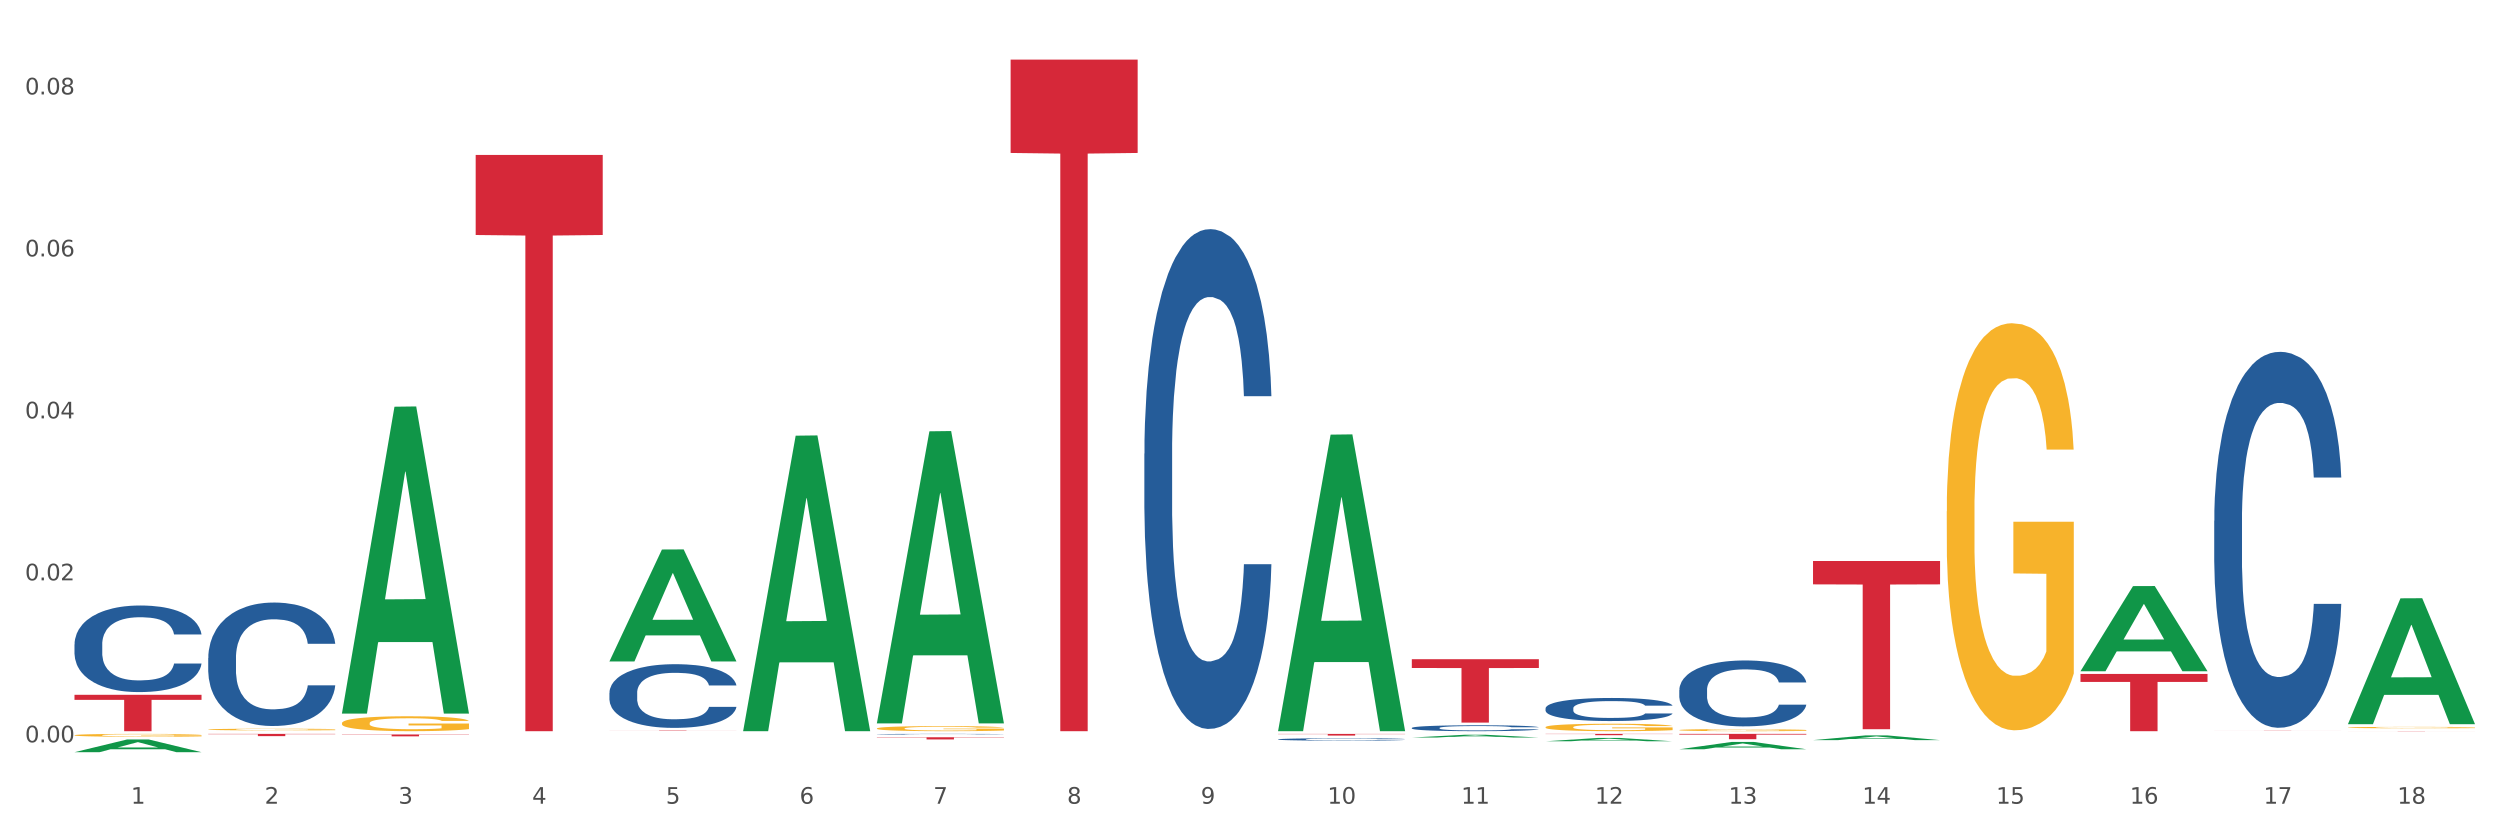 <?xml version="1.0" encoding="utf-8" standalone="no"?>
<!DOCTYPE svg PUBLIC "-//W3C//DTD SVG 1.1//EN"
  "http://www.w3.org/Graphics/SVG/1.1/DTD/svg11.dtd">
<svg xmlns:xlink="http://www.w3.org/1999/xlink" width="1080pt" height="360pt" viewBox="0 0 1080 360" xmlns="http://www.w3.org/2000/svg" version="1.1">
 <rect x="0" y="0" width="1080" height="360" fill="#333333" stroke="none"/>
 <defs>
  <style type="text/css">*{stroke-linejoin: round; stroke-linecap: butt}</style>
 </defs>
 <g id="figure_1">
  <g id="patch_1">
   <path d="M 0 360 
L 1080 360 
L 1080 0 
L 0 0 
z
" style="fill: #ffffff; stroke: #ffffff; stroke-linejoin: miter"/>
  </g>
  <g id="axes_1">
   <g id="matplotlib.axis_1">
    <g id="xtick_1">
     <g id="text_1">
      <!-- 1 -->
      <g style="fill: #4d4d4d" transform="translate(56.563 347.204) scale(0.096 -0.096)">
       <defs>
        <path id="DejaVuSans-31" d="M 794 531 
L 1825 531 
L 1825 4091 
L 703 3866 
L 703 4441 
L 1819 4666 
L 2450 4666 
L 2450 531 
L 3481 531 
L 3481 0 
L 794 0 
L 794 531 
z
" transform="scale(0.016)"/>
       </defs>
       <use xlink:href="#DejaVuSans-31"/>
      </g>
     </g>
    </g>
    <g id="xtick_2">
     <g id="text_2">
      <!-- 2 -->
      <g style="fill: #4d4d4d" transform="translate(114.336 347.204) scale(0.096 -0.096)">
       <defs>
        <path id="DejaVuSans-32" d="M 1228 531 
L 3431 531 
L 3431 0 
L 469 0 
L 469 531 
Q 828 903 1448 1529 
Q 2069 2156 2228 2338 
Q 2531 2678 2651 2914 
Q 2772 3150 2772 3378 
Q 2772 3750 2511 3984 
Q 2250 4219 1831 4219 
Q 1534 4219 1204 4116 
Q 875 4013 500 3803 
L 500 4441 
Q 881 4594 1212 4672 
Q 1544 4750 1819 4750 
Q 2544 4750 2975 4387 
Q 3406 4025 3406 3419 
Q 3406 3131 3298 2873 
Q 3191 2616 2906 2266 
Q 2828 2175 2409 1742 
Q 1991 1309 1228 531 
z
" transform="scale(0.016)"/>
       </defs>
       <use xlink:href="#DejaVuSans-32"/>
      </g>
     </g>
    </g>
    <g id="xtick_3">
     <g id="text_3">
      <!-- 3 -->
      <g style="fill: #4d4d4d" transform="translate(172.109 347.204) scale(0.096 -0.096)">
       <defs>
        <path id="DejaVuSans-33" d="M 2597 2516 
Q 3050 2419 3304 2112 
Q 3559 1806 3559 1356 
Q 3559 666 3084 287 
Q 2609 -91 1734 -91 
Q 1441 -91 1130 -33 
Q 819 25 488 141 
L 488 750 
Q 750 597 1062 519 
Q 1375 441 1716 441 
Q 2309 441 2620 675 
Q 2931 909 2931 1356 
Q 2931 1769 2642 2001 
Q 2353 2234 1838 2234 
L 1294 2234 
L 1294 2753 
L 1863 2753 
Q 2328 2753 2575 2939 
Q 2822 3125 2822 3475 
Q 2822 3834 2567 4026 
Q 2313 4219 1838 4219 
Q 1578 4219 1281 4162 
Q 984 4106 628 3988 
L 628 4550 
Q 988 4650 1302 4700 
Q 1616 4750 1894 4750 
Q 2613 4750 3031 4423 
Q 3450 4097 3450 3541 
Q 3450 3153 3228 2886 
Q 3006 2619 2597 2516 
z
" transform="scale(0.016)"/>
       </defs>
       <use xlink:href="#DejaVuSans-33"/>
      </g>
     </g>
    </g>
    <g id="xtick_4">
     <g id="text_4">
      <!-- 4 -->
      <g style="fill: #4d4d4d" transform="translate(229.882 347.204) scale(0.096 -0.096)">
       <defs>
        <path id="DejaVuSans-34" d="M 2419 4116 
L 825 1625 
L 2419 1625 
L 2419 4116 
z
M 2253 4666 
L 3047 4666 
L 3047 1625 
L 3713 1625 
L 3713 1100 
L 3047 1100 
L 3047 0 
L 2419 0 
L 2419 1100 
L 313 1100 
L 313 1709 
L 2253 4666 
z
" transform="scale(0.016)"/>
       </defs>
       <use xlink:href="#DejaVuSans-34"/>
      </g>
     </g>
    </g>
    <g id="xtick_5">
     <g id="text_5">
      <!-- 5 -->
      <g style="fill: #4d4d4d" transform="translate(287.655 347.204) scale(0.096 -0.096)">
       <defs>
        <path id="DejaVuSans-35" d="M 691 4666 
L 3169 4666 
L 3169 4134 
L 1269 4134 
L 1269 2991 
Q 1406 3038 1543 3061 
Q 1681 3084 1819 3084 
Q 2600 3084 3056 2656 
Q 3513 2228 3513 1497 
Q 3513 744 3044 326 
Q 2575 -91 1722 -91 
Q 1428 -91 1123 -41 
Q 819 9 494 109 
L 494 744 
Q 775 591 1075 516 
Q 1375 441 1709 441 
Q 2250 441 2565 725 
Q 2881 1009 2881 1497 
Q 2881 1984 2565 2268 
Q 2250 2553 1709 2553 
Q 1456 2553 1204 2497 
Q 953 2441 691 2322 
L 691 4666 
z
" transform="scale(0.016)"/>
       </defs>
       <use xlink:href="#DejaVuSans-35"/>
      </g>
     </g>
    </g>
    <g id="xtick_6">
     <g id="text_6">
      <!-- 6 -->
      <g style="fill: #4d4d4d" transform="translate(345.428 347.204) scale(0.096 -0.096)">
       <defs>
        <path id="DejaVuSans-36" d="M 2113 2584 
Q 1688 2584 1439 2293 
Q 1191 2003 1191 1497 
Q 1191 994 1439 701 
Q 1688 409 2113 409 
Q 2538 409 2786 701 
Q 3034 994 3034 1497 
Q 3034 2003 2786 2293 
Q 2538 2584 2113 2584 
z
M 3366 4563 
L 3366 3988 
Q 3128 4100 2886 4159 
Q 2644 4219 2406 4219 
Q 1781 4219 1451 3797 
Q 1122 3375 1075 2522 
Q 1259 2794 1537 2939 
Q 1816 3084 2150 3084 
Q 2853 3084 3261 2657 
Q 3669 2231 3669 1497 
Q 3669 778 3244 343 
Q 2819 -91 2113 -91 
Q 1303 -91 875 529 
Q 447 1150 447 2328 
Q 447 3434 972 4092 
Q 1497 4750 2381 4750 
Q 2619 4750 2861 4703 
Q 3103 4656 3366 4563 
z
" transform="scale(0.016)"/>
       </defs>
       <use xlink:href="#DejaVuSans-36"/>
      </g>
     </g>
    </g>
    <g id="xtick_7">
     <g id="text_7">
      <!-- 7 -->
      <g style="fill: #4d4d4d" transform="translate(403.201 347.204) scale(0.096 -0.096)">
       <defs>
        <path id="DejaVuSans-37" d="M 525 4666 
L 3525 4666 
L 3525 4397 
L 1831 0 
L 1172 0 
L 2766 4134 
L 525 4134 
L 525 4666 
z
" transform="scale(0.016)"/>
       </defs>
       <use xlink:href="#DejaVuSans-37"/>
      </g>
     </g>
    </g>
    <g id="xtick_8">
     <g id="text_8">
      <!-- 8 -->
      <g style="fill: #4d4d4d" transform="translate(460.974 347.204) scale(0.096 -0.096)">
       <defs>
        <path id="DejaVuSans-38" d="M 2034 2216 
Q 1584 2216 1326 1975 
Q 1069 1734 1069 1313 
Q 1069 891 1326 650 
Q 1584 409 2034 409 
Q 2484 409 2743 651 
Q 3003 894 3003 1313 
Q 3003 1734 2745 1975 
Q 2488 2216 2034 2216 
z
M 1403 2484 
Q 997 2584 770 2862 
Q 544 3141 544 3541 
Q 544 4100 942 4425 
Q 1341 4750 2034 4750 
Q 2731 4750 3128 4425 
Q 3525 4100 3525 3541 
Q 3525 3141 3298 2862 
Q 3072 2584 2669 2484 
Q 3125 2378 3379 2068 
Q 3634 1759 3634 1313 
Q 3634 634 3220 271 
Q 2806 -91 2034 -91 
Q 1263 -91 848 271 
Q 434 634 434 1313 
Q 434 1759 690 2068 
Q 947 2378 1403 2484 
z
M 1172 3481 
Q 1172 3119 1398 2916 
Q 1625 2713 2034 2713 
Q 2441 2713 2670 2916 
Q 2900 3119 2900 3481 
Q 2900 3844 2670 4047 
Q 2441 4250 2034 4250 
Q 1625 4250 1398 4047 
Q 1172 3844 1172 3481 
z
" transform="scale(0.016)"/>
       </defs>
       <use xlink:href="#DejaVuSans-38"/>
      </g>
     </g>
    </g>
    <g id="xtick_9">
     <g id="text_9">
      <!-- 9 -->
      <g style="fill: #4d4d4d" transform="translate(518.747 347.204) scale(0.096 -0.096)">
       <defs>
        <path id="DejaVuSans-39" d="M 703 97 
L 703 672 
Q 941 559 1184 500 
Q 1428 441 1663 441 
Q 2288 441 2617 861 
Q 2947 1281 2994 2138 
Q 2813 1869 2534 1725 
Q 2256 1581 1919 1581 
Q 1219 1581 811 2004 
Q 403 2428 403 3163 
Q 403 3881 828 4315 
Q 1253 4750 1959 4750 
Q 2769 4750 3195 4129 
Q 3622 3509 3622 2328 
Q 3622 1225 3098 567 
Q 2575 -91 1691 -91 
Q 1453 -91 1209 -44 
Q 966 3 703 97 
z
M 1959 2075 
Q 2384 2075 2632 2365 
Q 2881 2656 2881 3163 
Q 2881 3666 2632 3958 
Q 2384 4250 1959 4250 
Q 1534 4250 1286 3958 
Q 1038 3666 1038 3163 
Q 1038 2656 1286 2365 
Q 1534 2075 1959 2075 
z
" transform="scale(0.016)"/>
       </defs>
       <use xlink:href="#DejaVuSans-39"/>
      </g>
     </g>
    </g>
    <g id="xtick_10">
     <g id="text_10">
      <!-- 10 -->
      <g style="fill: #4d4d4d" transform="translate(573.466 347.204) scale(0.096 -0.096)">
       <defs>
        <path id="DejaVuSans-30" d="M 2034 4250 
Q 1547 4250 1301 3770 
Q 1056 3291 1056 2328 
Q 1056 1369 1301 889 
Q 1547 409 2034 409 
Q 2525 409 2770 889 
Q 3016 1369 3016 2328 
Q 3016 3291 2770 3770 
Q 2525 4250 2034 4250 
z
M 2034 4750 
Q 2819 4750 3233 4129 
Q 3647 3509 3647 2328 
Q 3647 1150 3233 529 
Q 2819 -91 2034 -91 
Q 1250 -91 836 529 
Q 422 1150 422 2328 
Q 422 3509 836 4129 
Q 1250 4750 2034 4750 
z
" transform="scale(0.016)"/>
       </defs>
       <use xlink:href="#DejaVuSans-31"/>
       <use xlink:href="#DejaVuSans-30" transform="translate(63.623 0)"/>
      </g>
     </g>
    </g>
    <g id="xtick_11">
     <g id="text_11">
      <!-- 11 -->
      <g style="fill: #4d4d4d" transform="translate(631.239 347.204) scale(0.096 -0.096)">
       <use xlink:href="#DejaVuSans-31"/>
       <use xlink:href="#DejaVuSans-31" transform="translate(63.623 0)"/>
      </g>
     </g>
    </g>
    <g id="xtick_12">
     <g id="text_12">
      <!-- 12 -->
      <g style="fill: #4d4d4d" transform="translate(689.012 347.204) scale(0.096 -0.096)">
       <use xlink:href="#DejaVuSans-31"/>
       <use xlink:href="#DejaVuSans-32" transform="translate(63.623 0)"/>
      </g>
     </g>
    </g>
    <g id="xtick_13">
     <g id="text_13">
      <!-- 13 -->
      <g style="fill: #4d4d4d" transform="translate(746.785 347.204) scale(0.096 -0.096)">
       <use xlink:href="#DejaVuSans-31"/>
       <use xlink:href="#DejaVuSans-33" transform="translate(63.623 0)"/>
      </g>
     </g>
    </g>
    <g id="xtick_14">
     <g id="text_14">
      <!-- 14 -->
      <g style="fill: #4d4d4d" transform="translate(804.558 347.204) scale(0.096 -0.096)">
       <use xlink:href="#DejaVuSans-31"/>
       <use xlink:href="#DejaVuSans-34" transform="translate(63.623 0)"/>
      </g>
     </g>
    </g>
    <g id="xtick_15">
     <g id="text_15">
      <!-- 15 -->
      <g style="fill: #4d4d4d" transform="translate(862.331 347.204) scale(0.096 -0.096)">
       <use xlink:href="#DejaVuSans-31"/>
       <use xlink:href="#DejaVuSans-35" transform="translate(63.623 0)"/>
      </g>
     </g>
    </g>
    <g id="xtick_16">
     <g id="text_16">
      <!-- 16 -->
      <g style="fill: #4d4d4d" transform="translate(920.104 347.204) scale(0.096 -0.096)">
       <use xlink:href="#DejaVuSans-31"/>
       <use xlink:href="#DejaVuSans-36" transform="translate(63.623 0)"/>
      </g>
     </g>
    </g>
    <g id="xtick_17">
     <g id="text_17">
      <!-- 17 -->
      <g style="fill: #4d4d4d" transform="translate(977.877 347.204) scale(0.096 -0.096)">
       <use xlink:href="#DejaVuSans-31"/>
       <use xlink:href="#DejaVuSans-37" transform="translate(63.623 0)"/>
      </g>
     </g>
    </g>
    <g id="xtick_18">
     <g id="text_18">
      <!-- 18 -->
      <g style="fill: #4d4d4d" transform="translate(1035.65 347.204) scale(0.096 -0.096)">
       <use xlink:href="#DejaVuSans-31"/>
       <use xlink:href="#DejaVuSans-38" transform="translate(63.623 0)"/>
      </g>
     </g>
    </g>
    <g id="xtick_19"/>
    <g id="xtick_20"/>
    <g id="xtick_21"/>
    <g id="xtick_22"/>
    <g id="xtick_23"/>
    <g id="xtick_24"/>
    <g id="xtick_25"/>
    <g id="xtick_26"/>
    <g id="xtick_27"/>
    <g id="xtick_28"/>
    <g id="xtick_29"/>
    <g id="xtick_30"/>
    <g id="xtick_31"/>
    <g id="xtick_32"/>
    <g id="xtick_33"/>
    <g id="xtick_34"/>
    <g id="xtick_35"/>
   </g>
   <g id="matplotlib.axis_2">
    <g id="ytick_1">
     <g id="text_19">
      <!-- 0.00 -->
      <g style="fill: #4d4d4d" transform="translate(10.8 320.686) scale(0.096 -0.096)">
       <defs>
        <path id="DejaVuSans-2e" d="M 684 794 
L 1344 794 
L 1344 0 
L 684 0 
L 684 794 
z
" transform="scale(0.016)"/>
       </defs>
       <use xlink:href="#DejaVuSans-30"/>
       <use xlink:href="#DejaVuSans-2e" transform="translate(63.623 0)"/>
       <use xlink:href="#DejaVuSans-30" transform="translate(95.41 0)"/>
       <use xlink:href="#DejaVuSans-30" transform="translate(159.033 0)"/>
      </g>
     </g>
    </g>
    <g id="ytick_2">
     <g id="text_20">
      <!-- 0.02 -->
      <g style="fill: #4d4d4d" transform="translate(10.8 250.715) scale(0.096 -0.096)">
       <use xlink:href="#DejaVuSans-30"/>
       <use xlink:href="#DejaVuSans-2e" transform="translate(63.623 0)"/>
       <use xlink:href="#DejaVuSans-30" transform="translate(95.41 0)"/>
       <use xlink:href="#DejaVuSans-32" transform="translate(159.033 0)"/>
      </g>
     </g>
    </g>
    <g id="ytick_3">
     <g id="text_21">
      <!-- 0.04 -->
      <g style="fill: #4d4d4d" transform="translate(10.8 180.744) scale(0.096 -0.096)">
       <use xlink:href="#DejaVuSans-30"/>
       <use xlink:href="#DejaVuSans-2e" transform="translate(63.623 0)"/>
       <use xlink:href="#DejaVuSans-30" transform="translate(95.41 0)"/>
       <use xlink:href="#DejaVuSans-34" transform="translate(159.033 0)"/>
      </g>
     </g>
    </g>
    <g id="ytick_4">
     <g id="text_22">
      <!-- 0.06 -->
      <g style="fill: #4d4d4d" transform="translate(10.8 110.772) scale(0.096 -0.096)">
       <use xlink:href="#DejaVuSans-30"/>
       <use xlink:href="#DejaVuSans-2e" transform="translate(63.623 0)"/>
       <use xlink:href="#DejaVuSans-30" transform="translate(95.41 0)"/>
       <use xlink:href="#DejaVuSans-36" transform="translate(159.033 0)"/>
      </g>
     </g>
    </g>
    <g id="ytick_5">
     <g id="text_23">
      <!-- 0.08 -->
      <g style="fill: #4d4d4d" transform="translate(10.8 40.801) scale(0.096 -0.096)">
       <use xlink:href="#DejaVuSans-30"/>
       <use xlink:href="#DejaVuSans-2e" transform="translate(63.623 0)"/>
       <use xlink:href="#DejaVuSans-30" transform="translate(95.41 0)"/>
       <use xlink:href="#DejaVuSans-38" transform="translate(159.033 0)"/>
      </g>
     </g>
    </g>
    <g id="ytick_6"/>
    <g id="ytick_7"/>
    <g id="ytick_8"/>
    <g id="ytick_9"/>
   </g>
   <g id="PolyCollection_1">
    <path d="M 32.175 324.939 
L 32.232 324.934 
L 54.864 319.455 
L 64.257 319.45 
L 87.059 324.95 
L 76.196 324.95 
L 71.273 323.669 
L 47.905 323.669 
L 47.735 323.69 
L 42.982 324.95 
L 32.175 324.95 
L 32.175 324.939 
L 50.847 322.905 
L 68.331 322.9 
L 59.674 320.622 
L 59.561 320.612 
L 59.447 320.628 
L 50.79 322.9 
L 50.847 322.905 
L 32.175 324.939 
z
" clip-path="url(#p49c4968f35)" style="fill: #109648"/>
    <path d="M 32.175 300.151 
L 87.059 300.151 
L 87.059 302.336 
L 65.47 302.35 
L 65.47 315.874 
L 53.635 315.874 
L 53.635 302.35 
L 32.175 302.336 
L 32.175 300.165 
L 32.175 300.151 
z
" clip-path="url(#p49c4968f35)" style="fill: #d62839"/>
    <path d="M 89.948 317.039 
L 144.832 317.039 
L 144.832 317.174 
L 123.243 317.174 
L 123.243 318.009 
L 111.407 318.009 
L 111.407 317.174 
L 89.948 317.174 
L 89.948 317.04 
L 89.948 317.039 
z
" clip-path="url(#p49c4968f35)" style="fill: #d62839"/>
    <path d="M 147.721 317.292 
L 202.605 317.292 
L 202.605 317.405 
L 181.016 317.406 
L 181.016 318.103 
L 169.18 318.103 
L 169.18 317.406 
L 147.721 317.405 
L 147.721 317.293 
L 147.721 317.292 
z
" clip-path="url(#p49c4968f35)" style="fill: #d62839"/>
    <path d="M 205.494 66.924 
L 260.378 66.924 
L 260.378 101.52 
L 238.789 101.754 
L 238.789 315.874 
L 226.953 315.874 
L 226.953 101.754 
L 205.494 101.52 
L 205.494 67.158 
L 205.494 66.924 
z
" clip-path="url(#p49c4968f35)" style="fill: #d62839"/>
    <path d="M 263.267 315.612 
L 318.151 315.612 
L 318.151 315.634 
L 296.562 315.634 
L 296.562 315.768 
L 284.726 315.768 
L 284.726 315.634 
L 263.267 315.634 
L 263.267 315.613 
L 263.267 315.612 
z
" clip-path="url(#p49c4968f35)" style="fill: #d62839"/>
    <path d="M 378.813 318.494 
L 433.697 318.494 
L 433.697 318.625 
L 412.108 318.626 
L 412.108 319.438 
L 400.272 319.438 
L 400.272 318.626 
L 378.813 318.625 
L 378.813 318.495 
L 378.813 318.494 
z
" clip-path="url(#p49c4968f35)" style="fill: #d62839"/>
    <path d="M 436.586 25.759 
L 491.47 25.759 
L 491.47 66.076 
L 469.881 66.348 
L 469.881 315.874 
L 458.045 315.874 
L 458.045 66.348 
L 436.586 66.076 
L 436.586 26.032 
L 436.586 25.759 
z
" clip-path="url(#p49c4968f35)" style="fill: #d62839"/>
    <path d="M 552.132 317.051 
L 607.016 317.051 
L 607.016 317.151 
L 585.427 317.151 
L 585.427 317.769 
L 573.591 317.769 
L 573.591 317.151 
L 552.132 317.151 
L 552.132 317.051 
L 552.132 317.051 
z
" clip-path="url(#p49c4968f35)" style="fill: #d62839"/>
    <path d="M 609.905 284.773 
L 664.789 284.773 
L 664.789 288.578 
L 643.2 288.603 
L 643.2 312.151 
L 631.364 312.151 
L 631.364 288.603 
L 609.905 288.578 
L 609.905 284.799 
L 609.905 284.773 
z
" clip-path="url(#p49c4968f35)" style="fill: #d62839"/>
    <path d="M 667.678 317.039 
L 722.562 317.039 
L 722.562 317.119 
L 700.973 317.12 
L 700.973 317.619 
L 689.137 317.619 
L 689.137 317.12 
L 667.678 317.119 
L 667.678 317.039 
L 667.678 317.039 
z
" clip-path="url(#p49c4968f35)" style="fill: #d62839"/>
    <path d="M 725.451 317.039 
L 780.335 317.039 
L 780.335 317.359 
L 758.746 317.361 
L 758.746 319.343 
L 746.91 319.343 
L 746.91 317.361 
L 725.451 317.359 
L 725.451 317.041 
L 725.451 317.039 
z
" clip-path="url(#p49c4968f35)" style="fill: #d62839"/>
    <path d="M 783.224 242.346 
L 838.108 242.346 
L 838.108 252.444 
L 816.519 252.513 
L 816.519 315.014 
L 804.683 315.014 
L 804.683 252.513 
L 783.224 252.444 
L 783.224 242.414 
L 783.224 242.346 
z
" clip-path="url(#p49c4968f35)" style="fill: #d62839"/>
    <path d="M 898.77 291.144 
L 953.654 291.144 
L 953.654 294.581 
L 932.064 294.604 
L 932.064 315.874 
L 920.229 315.874 
L 920.229 294.604 
L 898.77 294.581 
L 898.77 291.167 
L 898.77 291.144 
z
" clip-path="url(#p49c4968f35)" style="fill: #d62839"/>
    <path d="M 1014.316 315.797 
L 1069.2 315.797 
L 1069.2 315.807 
L 1047.61 315.807 
L 1047.61 315.874 
L 1035.775 315.874 
L 1035.775 315.807 
L 1014.316 315.807 
L 1014.316 315.797 
L 1014.316 315.797 
z
" clip-path="url(#p49c4968f35)" style="fill: #d62839"/>
    <path d="M 956.543 224.971 
L 956.608 224.823 
L 956.608 220.67 
L 956.802 215.033 
L 957.516 204.651 
L 958.424 196.789 
L 959.981 187.593 
L 960.824 183.737 
L 961.927 179.435 
L 964.198 172.464 
L 966.793 166.531 
L 968.609 163.268 
L 969.972 161.192 
L 973.021 157.483 
L 974.773 155.852 
L 976.589 154.517 
L 978.146 153.627 
L 980.741 152.589 
L 982.817 152.144 
L 985.217 151.995 
L 987.229 152.144 
L 989.888 152.737 
L 993.781 154.517 
L 995.273 155.555 
L 997.284 157.335 
L 999.36 159.708 
L 1001.047 162.081 
L 1002.993 165.493 
L 1005.004 169.943 
L 1006.951 175.579 
L 1008.313 180.77 
L 1009.416 186.258 
L 1010.389 192.933 
L 1011.103 200.201 
L 1011.427 206.282 
L 999.555 206.282 
L 999.231 200.794 
L 998.582 194.861 
L 997.933 190.856 
L 997.219 187.593 
L 996.116 183.885 
L 995.143 181.512 
L 993.521 178.694 
L 992.029 176.914 
L 990.797 175.876 
L 989.305 174.986 
L 986.126 174.096 
L 983.855 174.096 
L 982.428 174.392 
L 980.676 175.134 
L 979.184 176.172 
L 977.432 177.952 
L 976.07 179.88 
L 974.708 182.402 
L 973.929 184.182 
L 972.761 187.445 
L 971.983 190.115 
L 970.945 194.713 
L 970.361 197.976 
L 969.323 206.431 
L 968.869 212.66 
L 968.674 216.962 
L 968.545 221.708 
L 968.545 244.847 
L 968.934 255.229 
L 969.258 259.679 
L 969.777 264.722 
L 970.75 271.248 
L 972.178 277.626 
L 973.67 282.224 
L 974.902 285.043 
L 976.07 287.119 
L 977.238 288.751 
L 978.665 290.234 
L 979.833 291.124 
L 981.584 292.014 
L 983.66 292.459 
L 985.282 292.459 
L 988.591 291.717 
L 990.083 290.976 
L 991.51 289.937 
L 993.067 288.306 
L 994.3 286.526 
L 995.014 285.191 
L 996.181 282.373 
L 997.09 279.406 
L 997.868 275.995 
L 998.387 273.028 
L 998.971 268.579 
L 999.425 263.536 
L 999.555 260.866 
L 1011.427 260.866 
L 1011.168 266.205 
L 1010.713 271.397 
L 1009.805 278.368 
L 1009.092 282.373 
L 1007.989 287.267 
L 1006.821 291.421 
L 1005.199 296.019 
L 1003.707 299.43 
L 1002.15 302.397 
L 1000.463 305.066 
L 997.414 308.775 
L 996.311 309.813 
L 993.976 311.593 
L 992.159 312.631 
L 989.499 313.669 
L 986.774 314.263 
L 983.92 314.411 
L 981.39 314.114 
L 978.6 313.224 
L 976.849 312.334 
L 974.902 310.999 
L 972.632 308.923 
L 970.491 306.401 
L 968.48 303.435 
L 966.598 300.023 
L 964.847 296.167 
L 962.576 289.789 
L 960.889 283.559 
L 959.657 277.775 
L 958.813 272.88 
L 957.97 266.65 
L 957.516 262.349 
L 956.802 251.966 
L 956.543 242.325 
L 956.543 224.971 
z
" clip-path="url(#p49c4968f35)" style="fill: #255c99"/>
    <path d="M 725.451 298.113 
L 725.516 298.087 
L 725.516 297.358 
L 725.71 296.37 
L 726.424 294.549 
L 727.332 293.171 
L 728.889 291.558 
L 729.733 290.882 
L 730.835 290.127 
L 733.106 288.905 
L 735.701 287.865 
L 737.518 287.292 
L 738.88 286.928 
L 741.929 286.278 
L 743.681 285.992 
L 745.497 285.758 
L 747.054 285.602 
L 749.649 285.42 
L 751.725 285.342 
L 754.126 285.316 
L 756.137 285.342 
L 758.797 285.446 
L 762.689 285.758 
L 764.181 285.94 
L 766.192 286.252 
L 768.268 286.668 
L 769.955 287.084 
L 771.901 287.682 
L 773.912 288.463 
L 775.859 289.451 
L 777.221 290.362 
L 778.324 291.324 
L 779.297 292.494 
L 780.011 293.769 
L 780.335 294.835 
L 768.463 294.835 
L 768.139 293.873 
L 767.49 292.833 
L 766.841 292.13 
L 766.127 291.558 
L 765.025 290.908 
L 764.051 290.492 
L 762.43 289.997 
L 760.937 289.685 
L 759.705 289.503 
L 758.213 289.347 
L 755.034 289.191 
L 752.763 289.191 
L 751.336 289.243 
L 749.584 289.373 
L 748.092 289.555 
L 746.341 289.867 
L 744.978 290.206 
L 743.616 290.648 
L 742.837 290.96 
L 741.67 291.532 
L 740.891 292 
L 739.853 292.807 
L 739.269 293.379 
L 738.231 294.861 
L 737.777 295.954 
L 737.582 296.708 
L 737.453 297.541 
L 737.453 301.598 
L 737.842 303.419 
L 738.166 304.199 
L 738.685 305.084 
L 739.658 306.228 
L 741.086 307.347 
L 742.578 308.153 
L 743.81 308.647 
L 744.978 309.011 
L 746.146 309.297 
L 747.573 309.557 
L 748.741 309.713 
L 750.493 309.87 
L 752.569 309.948 
L 754.19 309.948 
L 757.499 309.818 
L 758.991 309.687 
L 760.418 309.505 
L 761.975 309.219 
L 763.208 308.907 
L 763.922 308.673 
L 765.089 308.179 
L 765.998 307.659 
L 766.776 307.06 
L 767.295 306.54 
L 767.879 305.76 
L 768.333 304.876 
L 768.463 304.407 
L 780.335 304.407 
L 780.076 305.344 
L 779.621 306.254 
L 778.713 307.477 
L 778 308.179 
L 776.897 309.037 
L 775.729 309.766 
L 774.107 310.572 
L 772.615 311.17 
L 771.058 311.69 
L 769.371 312.158 
L 766.322 312.809 
L 765.219 312.991 
L 762.884 313.303 
L 761.067 313.485 
L 758.407 313.667 
L 755.683 313.771 
L 752.828 313.797 
L 750.298 313.745 
L 747.508 313.589 
L 745.757 313.433 
L 743.81 313.199 
L 741.54 312.835 
L 739.399 312.393 
L 737.388 311.872 
L 735.506 311.274 
L 733.755 310.598 
L 731.484 309.479 
L 729.797 308.387 
L 728.565 307.373 
L 727.721 306.514 
L 726.878 305.422 
L 726.424 304.667 
L 725.71 302.847 
L 725.451 301.156 
L 725.451 298.113 
z
" clip-path="url(#p49c4968f35)" style="fill: #255c99"/>
    <path d="M 667.678 306 
L 667.743 305.991 
L 667.743 305.736 
L 667.937 305.39 
L 668.651 304.753 
L 669.559 304.27 
L 671.116 303.706 
L 671.96 303.469 
L 673.062 303.205 
L 675.333 302.777 
L 677.928 302.413 
L 679.745 302.213 
L 681.107 302.085 
L 684.156 301.858 
L 685.908 301.757 
L 687.724 301.676 
L 689.281 301.621 
L 691.876 301.557 
L 693.952 301.53 
L 696.353 301.521 
L 698.364 301.53 
L 701.024 301.566 
L 704.916 301.676 
L 706.408 301.739 
L 708.419 301.849 
L 710.495 301.994 
L 712.182 302.14 
L 714.128 302.349 
L 716.139 302.622 
L 718.086 302.968 
L 719.448 303.287 
L 720.551 303.624 
L 721.524 304.034 
L 722.238 304.48 
L 722.562 304.853 
L 710.69 304.853 
L 710.366 304.516 
L 709.717 304.152 
L 709.068 303.906 
L 708.354 303.706 
L 707.252 303.478 
L 706.278 303.333 
L 704.657 303.16 
L 703.164 303.05 
L 701.932 302.987 
L 700.44 302.932 
L 697.261 302.877 
L 694.99 302.877 
L 693.563 302.896 
L 691.811 302.941 
L 690.319 303.005 
L 688.568 303.114 
L 687.205 303.233 
L 685.843 303.387 
L 685.064 303.497 
L 683.897 303.697 
L 683.118 303.861 
L 682.08 304.143 
L 681.496 304.343 
L 680.458 304.862 
L 680.004 305.245 
L 679.809 305.509 
L 679.68 305.8 
L 679.68 307.221 
L 680.069 307.858 
L 680.393 308.131 
L 680.912 308.441 
L 681.885 308.841 
L 683.313 309.233 
L 684.805 309.515 
L 686.037 309.688 
L 687.205 309.816 
L 688.373 309.916 
L 689.8 310.007 
L 690.968 310.061 
L 692.72 310.116 
L 694.796 310.143 
L 696.417 310.143 
L 699.726 310.098 
L 701.218 310.052 
L 702.645 309.989 
L 704.202 309.888 
L 705.435 309.779 
L 706.149 309.697 
L 707.316 309.524 
L 708.225 309.342 
L 709.003 309.133 
L 709.522 308.951 
L 710.106 308.677 
L 710.56 308.368 
L 710.69 308.204 
L 722.562 308.204 
L 722.303 308.532 
L 721.848 308.85 
L 720.94 309.278 
L 720.227 309.524 
L 719.124 309.825 
L 717.956 310.08 
L 716.334 310.362 
L 714.842 310.571 
L 713.285 310.753 
L 711.598 310.917 
L 708.549 311.145 
L 707.446 311.209 
L 705.111 311.318 
L 703.294 311.382 
L 700.634 311.445 
L 697.91 311.482 
L 695.055 311.491 
L 692.525 311.473 
L 689.735 311.418 
L 687.984 311.363 
L 686.037 311.281 
L 683.767 311.154 
L 681.626 310.999 
L 679.615 310.817 
L 677.733 310.608 
L 675.982 310.371 
L 673.711 309.979 
L 672.024 309.597 
L 670.792 309.242 
L 669.948 308.941 
L 669.105 308.559 
L 668.651 308.295 
L 667.937 307.658 
L 667.678 307.066 
L 667.678 306 
z
" clip-path="url(#p49c4968f35)" style="fill: #255c99"/>
    <path d="M 609.905 314.465 
L 609.97 314.463 
L 609.97 314.398 
L 610.164 314.309 
L 610.878 314.145 
L 611.786 314.022 
L 613.343 313.877 
L 614.187 313.816 
L 615.289 313.748 
L 617.56 313.639 
L 620.155 313.545 
L 621.972 313.494 
L 623.334 313.461 
L 626.383 313.403 
L 628.135 313.377 
L 629.951 313.356 
L 631.508 313.342 
L 634.103 313.326 
L 636.179 313.319 
L 638.58 313.316 
L 640.591 313.319 
L 643.251 313.328 
L 647.143 313.356 
L 648.635 313.372 
L 650.646 313.4 
L 652.722 313.438 
L 654.409 313.475 
L 656.355 313.529 
L 658.367 313.599 
L 660.313 313.688 
L 661.675 313.769 
L 662.778 313.856 
L 663.751 313.961 
L 664.465 314.075 
L 664.789 314.171 
L 652.917 314.171 
L 652.593 314.085 
L 651.944 313.991 
L 651.295 313.928 
L 650.581 313.877 
L 649.479 313.818 
L 648.505 313.781 
L 646.884 313.737 
L 645.391 313.709 
L 644.159 313.692 
L 642.667 313.678 
L 639.488 313.664 
L 637.217 313.664 
L 635.79 313.669 
L 634.038 313.681 
L 632.546 313.697 
L 630.795 313.725 
L 629.432 313.755 
L 628.07 313.795 
L 627.291 313.823 
L 626.124 313.874 
L 625.345 313.917 
L 624.307 313.989 
L 623.723 314.04 
L 622.685 314.173 
L 622.231 314.272 
L 622.036 314.339 
L 621.907 314.414 
L 621.907 314.778 
L 622.296 314.942 
L 622.62 315.012 
L 623.139 315.091 
L 624.112 315.194 
L 625.54 315.294 
L 627.032 315.367 
L 628.264 315.411 
L 629.432 315.444 
L 630.6 315.47 
L 632.027 315.493 
L 633.195 315.507 
L 634.947 315.521 
L 637.023 315.528 
L 638.644 315.528 
L 641.953 315.516 
L 643.445 315.505 
L 644.872 315.488 
L 646.429 315.463 
L 647.662 315.435 
L 648.376 315.414 
L 649.543 315.369 
L 650.452 315.322 
L 651.23 315.269 
L 651.749 315.222 
L 652.333 315.152 
L 652.787 315.073 
L 652.917 315.031 
L 664.789 315.031 
L 664.53 315.115 
L 664.076 315.196 
L 663.167 315.306 
L 662.454 315.369 
L 661.351 315.446 
L 660.183 315.512 
L 658.561 315.584 
L 657.069 315.638 
L 655.512 315.684 
L 653.825 315.726 
L 650.776 315.785 
L 649.673 315.801 
L 647.338 315.829 
L 645.521 315.846 
L 642.861 315.862 
L 640.137 315.871 
L 637.282 315.874 
L 634.752 315.869 
L 631.962 315.855 
L 630.211 315.841 
L 628.264 315.82 
L 625.994 315.787 
L 623.853 315.747 
L 621.842 315.701 
L 619.96 315.647 
L 618.209 315.586 
L 615.938 315.486 
L 614.251 315.388 
L 613.019 315.297 
L 612.175 315.22 
L 611.332 315.122 
L 610.878 315.054 
L 610.164 314.89 
L 609.905 314.739 
L 609.905 314.465 
z
" clip-path="url(#p49c4968f35)" style="fill: #255c99"/>
    <path d="M 552.132 319.394 
L 552.197 319.393 
L 552.197 319.367 
L 552.391 319.331 
L 553.105 319.266 
L 554.013 319.216 
L 555.57 319.158 
L 556.414 319.134 
L 557.516 319.107 
L 559.787 319.063 
L 562.382 319.026 
L 564.199 319.005 
L 565.561 318.992 
L 568.61 318.969 
L 570.362 318.959 
L 572.178 318.95 
L 573.735 318.945 
L 576.33 318.938 
L 578.406 318.935 
L 580.807 318.935 
L 582.818 318.935 
L 585.478 318.939 
L 589.37 318.95 
L 590.862 318.957 
L 592.873 318.968 
L 594.949 318.983 
L 596.636 318.998 
L 598.582 319.019 
L 600.594 319.047 
L 602.54 319.083 
L 603.902 319.116 
L 605.005 319.15 
L 605.978 319.192 
L 606.692 319.238 
L 607.016 319.276 
L 595.144 319.276 
L 594.82 319.241 
L 594.171 319.204 
L 593.522 319.179 
L 592.809 319.158 
L 591.706 319.135 
L 590.733 319.12 
L 589.111 319.102 
L 587.619 319.091 
L 586.386 319.085 
L 584.894 319.079 
L 581.715 319.074 
L 579.444 319.074 
L 578.017 319.075 
L 576.265 319.08 
L 574.773 319.087 
L 573.022 319.098 
L 571.659 319.11 
L 570.297 319.126 
L 569.518 319.137 
L 568.351 319.158 
L 567.572 319.174 
L 566.534 319.203 
L 565.95 319.224 
L 564.912 319.277 
L 564.458 319.316 
L 564.263 319.343 
L 564.134 319.373 
L 564.134 319.519 
L 564.523 319.584 
L 564.847 319.612 
L 565.366 319.644 
L 566.339 319.685 
L 567.767 319.725 
L 569.259 319.754 
L 570.491 319.771 
L 571.659 319.785 
L 572.827 319.795 
L 574.254 319.804 
L 575.422 319.81 
L 577.174 319.815 
L 579.25 319.818 
L 580.871 319.818 
L 584.18 319.813 
L 585.672 319.809 
L 587.1 319.802 
L 588.657 319.792 
L 589.889 319.781 
L 590.603 319.772 
L 591.771 319.755 
L 592.679 319.736 
L 593.457 319.715 
L 593.976 319.696 
L 594.56 319.668 
L 595.014 319.636 
L 595.144 319.619 
L 607.016 319.619 
L 606.757 319.653 
L 606.303 319.686 
L 605.394 319.729 
L 604.681 319.755 
L 603.578 319.785 
L 602.41 319.812 
L 600.788 319.841 
L 599.296 319.862 
L 597.739 319.881 
L 596.052 319.897 
L 593.003 319.921 
L 591.9 319.927 
L 589.565 319.938 
L 587.748 319.945 
L 585.088 319.952 
L 582.364 319.955 
L 579.509 319.956 
L 576.979 319.954 
L 574.189 319.949 
L 572.438 319.943 
L 570.491 319.935 
L 568.221 319.922 
L 566.08 319.906 
L 564.069 319.887 
L 562.187 319.866 
L 560.436 319.841 
L 558.165 319.801 
L 556.478 319.762 
L 555.246 319.726 
L 554.402 319.695 
L 553.559 319.656 
L 553.105 319.629 
L 552.391 319.563 
L 552.132 319.503 
L 552.132 319.394 
z
" clip-path="url(#p49c4968f35)" style="fill: #255c99"/>
    <path d="M 494.359 196.003 
L 494.424 195.806 
L 494.424 190.285 
L 494.618 182.792 
L 495.332 168.988 
L 496.24 158.537 
L 497.797 146.311 
L 498.641 141.184 
L 499.743 135.466 
L 502.014 126.198 
L 504.609 118.31 
L 506.426 113.972 
L 507.788 111.211 
L 510.837 106.282 
L 512.589 104.113 
L 514.405 102.338 
L 515.962 101.155 
L 518.557 99.774 
L 520.633 99.183 
L 523.034 98.986 
L 525.045 99.183 
L 527.705 99.972 
L 531.597 102.338 
L 533.089 103.718 
L 535.1 106.084 
L 537.176 109.239 
L 538.863 112.395 
L 540.809 116.93 
L 542.821 122.846 
L 544.767 130.339 
L 546.129 137.241 
L 547.232 144.537 
L 548.205 153.41 
L 548.919 163.073 
L 549.243 171.157 
L 537.371 171.157 
L 537.047 163.861 
L 536.398 155.974 
L 535.749 150.65 
L 535.036 146.311 
L 533.933 141.382 
L 532.96 138.227 
L 531.338 134.48 
L 529.846 132.114 
L 528.613 130.733 
L 527.121 129.55 
L 523.942 128.367 
L 521.671 128.367 
L 520.244 128.761 
L 518.492 129.747 
L 517 131.128 
L 515.249 133.494 
L 513.886 136.057 
L 512.524 139.41 
L 511.745 141.776 
L 510.578 146.114 
L 509.799 149.664 
L 508.761 155.777 
L 508.177 160.115 
L 507.139 171.355 
L 506.685 179.637 
L 506.49 185.355 
L 506.361 191.665 
L 506.361 222.427 
L 506.75 236.23 
L 507.074 242.146 
L 507.593 248.851 
L 508.566 257.527 
L 509.994 266.006 
L 511.486 272.119 
L 512.718 275.866 
L 513.886 278.626 
L 515.054 280.796 
L 516.481 282.767 
L 517.649 283.951 
L 519.401 285.134 
L 521.477 285.725 
L 523.099 285.725 
L 526.407 284.739 
L 527.899 283.753 
L 529.327 282.373 
L 530.884 280.204 
L 532.116 277.838 
L 532.83 276.063 
L 533.998 272.316 
L 534.906 268.373 
L 535.684 263.837 
L 536.203 259.893 
L 536.787 253.978 
L 537.241 247.273 
L 537.371 243.724 
L 549.243 243.724 
L 548.984 250.823 
L 548.53 257.724 
L 547.621 266.992 
L 546.908 272.316 
L 545.805 278.824 
L 544.637 284.345 
L 543.015 290.458 
L 541.523 294.993 
L 539.966 298.937 
L 538.279 302.487 
L 535.23 307.416 
L 534.127 308.797 
L 531.792 311.163 
L 529.975 312.543 
L 527.315 313.924 
L 524.591 314.712 
L 521.736 314.91 
L 519.206 314.515 
L 516.416 313.332 
L 514.665 312.149 
L 512.718 310.374 
L 510.448 307.614 
L 508.307 304.261 
L 506.296 300.317 
L 504.414 295.782 
L 502.663 290.655 
L 500.392 282.176 
L 498.705 273.894 
L 497.473 266.203 
L 496.629 259.696 
L 495.786 251.414 
L 495.332 245.696 
L 494.618 231.892 
L 494.359 219.075 
L 494.359 196.003 
z
" clip-path="url(#p49c4968f35)" style="fill: #255c99"/>
    <path d="M 378.813 317.169 
L 378.878 317.169 
L 378.878 317.161 
L 379.072 317.151 
L 379.786 317.133 
L 380.694 317.119 
L 382.251 317.102 
L 383.095 317.095 
L 384.198 317.088 
L 386.468 317.075 
L 389.063 317.065 
L 390.88 317.059 
L 392.242 317.055 
L 395.291 317.049 
L 397.043 317.046 
L 398.859 317.043 
L 400.416 317.042 
L 403.011 317.04 
L 405.087 317.039 
L 407.488 317.039 
L 409.499 317.039 
L 412.159 317.04 
L 416.051 317.043 
L 417.543 317.045 
L 419.554 317.048 
L 421.63 317.053 
L 423.317 317.057 
L 425.263 317.063 
L 427.275 317.071 
L 429.221 317.081 
L 430.583 317.09 
L 431.686 317.1 
L 432.659 317.112 
L 433.373 317.125 
L 433.697 317.136 
L 421.825 317.136 
L 421.501 317.126 
L 420.852 317.115 
L 420.203 317.108 
L 419.49 317.102 
L 418.387 317.096 
L 417.414 317.091 
L 415.792 317.086 
L 414.3 317.083 
L 413.067 317.081 
L 411.575 317.08 
L 408.396 317.078 
L 406.125 317.078 
L 404.698 317.079 
L 402.946 317.08 
L 401.454 317.082 
L 399.703 317.085 
L 398.34 317.089 
L 396.978 317.093 
L 396.199 317.096 
L 395.032 317.102 
L 394.253 317.107 
L 393.215 317.115 
L 392.631 317.121 
L 391.593 317.136 
L 391.139 317.147 
L 390.945 317.155 
L 390.815 317.163 
L 390.815 317.205 
L 391.204 317.223 
L 391.528 317.231 
L 392.047 317.24 
L 393.021 317.252 
L 394.448 317.263 
L 395.94 317.271 
L 397.173 317.276 
L 398.34 317.28 
L 399.508 317.283 
L 400.935 317.286 
L 402.103 317.287 
L 403.855 317.289 
L 405.931 317.29 
L 407.553 317.29 
L 410.861 317.288 
L 412.353 317.287 
L 413.781 317.285 
L 415.338 317.282 
L 416.57 317.279 
L 417.284 317.277 
L 418.452 317.272 
L 419.36 317.266 
L 420.138 317.26 
L 420.657 317.255 
L 421.241 317.247 
L 421.695 317.238 
L 421.825 317.233 
L 433.697 317.233 
L 433.438 317.243 
L 432.984 317.252 
L 432.075 317.264 
L 431.362 317.272 
L 430.259 317.28 
L 429.091 317.288 
L 427.469 317.296 
L 425.977 317.302 
L 424.42 317.307 
L 422.733 317.312 
L 419.684 317.319 
L 418.581 317.321 
L 416.246 317.324 
L 414.429 317.326 
L 411.769 317.328 
L 409.045 317.329 
L 406.19 317.329 
L 403.66 317.328 
L 400.87 317.327 
L 399.119 317.325 
L 397.173 317.323 
L 394.902 317.319 
L 392.761 317.315 
L 390.75 317.309 
L 388.869 317.303 
L 387.117 317.296 
L 384.846 317.285 
L 383.16 317.274 
L 381.927 317.263 
L 381.084 317.255 
L 380.24 317.244 
L 379.786 317.236 
L 379.072 317.217 
L 378.813 317.2 
L 378.813 317.169 
z
" clip-path="url(#p49c4968f35)" style="fill: #255c99"/>
    <path d="M 263.267 299.294 
L 263.332 299.269 
L 263.332 298.565 
L 263.526 297.61 
L 264.24 295.851 
L 265.148 294.519 
L 266.705 292.961 
L 267.549 292.307 
L 268.652 291.579 
L 270.922 290.398 
L 273.517 289.392 
L 275.334 288.839 
L 276.696 288.488 
L 279.745 287.859 
L 281.497 287.583 
L 283.313 287.357 
L 284.87 287.206 
L 287.465 287.03 
L 289.541 286.955 
L 291.942 286.93 
L 293.953 286.955 
L 296.613 287.055 
L 300.505 287.357 
L 301.997 287.533 
L 304.008 287.834 
L 306.084 288.236 
L 307.771 288.638 
L 309.717 289.216 
L 311.729 289.97 
L 313.675 290.925 
L 315.037 291.805 
L 316.14 292.735 
L 317.113 293.866 
L 317.827 295.097 
L 318.151 296.127 
L 306.279 296.127 
L 305.955 295.197 
L 305.306 294.192 
L 304.657 293.514 
L 303.944 292.961 
L 302.841 292.333 
L 301.868 291.93 
L 300.246 291.453 
L 298.754 291.151 
L 297.521 290.976 
L 296.029 290.825 
L 292.85 290.674 
L 290.579 290.674 
L 289.152 290.724 
L 287.4 290.85 
L 285.908 291.026 
L 284.157 291.327 
L 282.794 291.654 
L 281.432 292.081 
L 280.653 292.383 
L 279.486 292.936 
L 278.707 293.388 
L 277.669 294.167 
L 277.085 294.72 
L 276.047 296.152 
L 275.593 297.208 
L 275.399 297.937 
L 275.269 298.741 
L 275.269 302.661 
L 275.658 304.42 
L 275.982 305.174 
L 276.501 306.029 
L 277.475 307.134 
L 278.902 308.215 
L 280.394 308.994 
L 281.627 309.472 
L 282.794 309.823 
L 283.962 310.1 
L 285.389 310.351 
L 286.557 310.502 
L 288.309 310.653 
L 290.385 310.728 
L 292.007 310.728 
L 295.315 310.602 
L 296.807 310.477 
L 298.235 310.301 
L 299.792 310.024 
L 301.024 309.723 
L 301.738 309.497 
L 302.906 309.019 
L 303.814 308.517 
L 304.592 307.939 
L 305.111 307.436 
L 305.695 306.682 
L 306.149 305.828 
L 306.279 305.375 
L 318.151 305.375 
L 317.892 306.28 
L 317.438 307.16 
L 316.529 308.341 
L 315.816 309.019 
L 314.713 309.848 
L 313.545 310.552 
L 311.923 311.331 
L 310.431 311.909 
L 308.874 312.412 
L 307.187 312.864 
L 304.138 313.492 
L 303.035 313.668 
L 300.7 313.97 
L 298.883 314.146 
L 296.223 314.322 
L 293.499 314.422 
L 290.644 314.447 
L 288.114 314.397 
L 285.324 314.246 
L 283.573 314.096 
L 281.627 313.869 
L 279.356 313.518 
L 277.215 313.09 
L 275.204 312.588 
L 273.323 312.01 
L 271.571 311.356 
L 269.3 310.276 
L 267.614 309.22 
L 266.381 308.24 
L 265.538 307.411 
L 264.694 306.355 
L 264.24 305.627 
L 263.526 303.867 
L 263.267 302.234 
L 263.267 299.294 
z
" clip-path="url(#p49c4968f35)" style="fill: #255c99"/>
    <path d="M 89.948 284.264 
L 90.013 284.215 
L 90.013 282.851 
L 90.207 281 
L 90.921 277.59 
L 91.829 275.008 
L 93.386 271.988 
L 94.23 270.721 
L 95.333 269.309 
L 97.603 267.019 
L 100.198 265.071 
L 102.015 263.999 
L 103.377 263.317 
L 106.426 262.099 
L 108.178 261.563 
L 109.994 261.125 
L 111.551 260.832 
L 114.146 260.491 
L 116.222 260.345 
L 118.623 260.297 
L 120.634 260.345 
L 123.294 260.54 
L 127.186 261.125 
L 128.678 261.466 
L 130.69 262.05 
L 132.766 262.83 
L 134.452 263.609 
L 136.399 264.73 
L 138.41 266.191 
L 140.356 268.042 
L 141.718 269.747 
L 142.821 271.55 
L 143.794 273.742 
L 144.508 276.129 
L 144.832 278.126 
L 132.96 278.126 
L 132.636 276.324 
L 131.987 274.375 
L 131.338 273.06 
L 130.625 271.988 
L 129.522 270.77 
L 128.549 269.991 
L 126.927 269.065 
L 125.435 268.481 
L 124.202 268.14 
L 122.71 267.847 
L 119.531 267.555 
L 117.26 267.555 
L 115.833 267.652 
L 114.082 267.896 
L 112.589 268.237 
L 110.838 268.822 
L 109.475 269.455 
L 108.113 270.283 
L 107.335 270.868 
L 106.167 271.939 
L 105.388 272.816 
L 104.35 274.326 
L 103.766 275.398 
L 102.728 278.175 
L 102.274 280.221 
L 102.08 281.634 
L 101.95 283.192 
L 101.95 290.792 
L 102.339 294.202 
L 102.663 295.663 
L 103.183 297.32 
L 104.156 299.463 
L 105.583 301.558 
L 107.075 303.068 
L 108.308 303.994 
L 109.475 304.676 
L 110.643 305.211 
L 112.07 305.699 
L 113.238 305.991 
L 114.99 306.283 
L 117.066 306.429 
L 118.688 306.429 
L 121.996 306.186 
L 123.488 305.942 
L 124.916 305.601 
L 126.473 305.065 
L 127.705 304.481 
L 128.419 304.042 
L 129.587 303.117 
L 130.495 302.142 
L 131.273 301.022 
L 131.792 300.048 
L 132.376 298.586 
L 132.83 296.93 
L 132.96 296.053 
L 144.832 296.053 
L 144.573 297.807 
L 144.119 299.512 
L 143.21 301.801 
L 142.497 303.117 
L 141.394 304.724 
L 140.226 306.088 
L 138.604 307.598 
L 137.112 308.719 
L 135.555 309.693 
L 133.868 310.57 
L 130.819 311.788 
L 129.716 312.129 
L 127.381 312.714 
L 125.564 313.055 
L 122.905 313.396 
L 120.18 313.59 
L 117.325 313.639 
L 114.795 313.542 
L 112.006 313.249 
L 110.254 312.957 
L 108.308 312.519 
L 106.037 311.837 
L 103.896 311.009 
L 101.885 310.034 
L 100.004 308.914 
L 98.252 307.647 
L 95.981 305.552 
L 94.295 303.506 
L 93.062 301.607 
L 92.219 299.999 
L 91.375 297.953 
L 90.921 296.54 
L 90.207 293.13 
L 89.948 289.964 
L 89.948 284.264 
z
" clip-path="url(#p49c4968f35)" style="fill: #255c99"/>
    <path d="M 32.175 278.384 
L 32.24 278.35 
L 32.24 277.393 
L 32.434 276.095 
L 33.148 273.703 
L 34.056 271.892 
L 35.613 269.774 
L 36.457 268.886 
L 37.56 267.895 
L 39.83 266.289 
L 42.425 264.923 
L 44.242 264.171 
L 45.604 263.693 
L 48.653 262.839 
L 50.405 262.463 
L 52.221 262.155 
L 53.778 261.95 
L 56.373 261.711 
L 58.449 261.609 
L 60.85 261.574 
L 62.861 261.609 
L 65.521 261.745 
L 69.413 262.155 
L 70.905 262.394 
L 72.917 262.804 
L 74.993 263.351 
L 76.679 263.898 
L 78.626 264.683 
L 80.637 265.708 
L 82.583 267.007 
L 83.945 268.203 
L 85.048 269.467 
L 86.021 271.004 
L 86.735 272.678 
L 87.059 274.079 
L 75.187 274.079 
L 74.863 272.815 
L 74.214 271.448 
L 73.565 270.526 
L 72.852 269.774 
L 71.749 268.92 
L 70.776 268.373 
L 69.154 267.724 
L 67.662 267.314 
L 66.429 267.075 
L 64.937 266.87 
L 61.758 266.665 
L 59.487 266.665 
L 58.06 266.733 
L 56.309 266.904 
L 54.816 267.143 
L 53.065 267.553 
L 51.702 267.998 
L 50.34 268.578 
L 49.562 268.988 
L 48.394 269.74 
L 47.615 270.355 
L 46.577 271.414 
L 45.993 272.166 
L 44.955 274.113 
L 44.501 275.548 
L 44.307 276.539 
L 44.177 277.632 
L 44.177 282.962 
L 44.566 285.354 
L 44.891 286.378 
L 45.41 287.54 
L 46.383 289.043 
L 47.81 290.512 
L 49.302 291.572 
L 50.535 292.221 
L 51.702 292.699 
L 52.87 293.075 
L 54.297 293.417 
L 55.465 293.622 
L 57.217 293.827 
L 59.293 293.929 
L 60.915 293.929 
L 64.223 293.758 
L 65.715 293.587 
L 67.143 293.348 
L 68.7 292.972 
L 69.932 292.562 
L 70.646 292.255 
L 71.814 291.606 
L 72.722 290.922 
L 73.5 290.137 
L 74.019 289.453 
L 74.603 288.428 
L 75.057 287.267 
L 75.187 286.652 
L 87.059 286.652 
L 86.8 287.882 
L 86.346 289.078 
L 85.437 290.683 
L 84.724 291.606 
L 83.621 292.733 
L 82.453 293.69 
L 80.831 294.749 
L 79.339 295.535 
L 77.782 296.218 
L 76.095 296.833 
L 73.046 297.687 
L 71.943 297.926 
L 69.608 298.336 
L 67.791 298.576 
L 65.132 298.815 
L 62.407 298.951 
L 59.552 298.985 
L 57.022 298.917 
L 54.233 298.712 
L 52.481 298.507 
L 50.535 298.2 
L 48.264 297.721 
L 46.123 297.141 
L 44.112 296.457 
L 42.231 295.671 
L 40.479 294.783 
L 38.208 293.314 
L 36.522 291.879 
L 35.289 290.547 
L 34.446 289.419 
L 33.602 287.984 
L 33.148 286.993 
L 32.434 284.602 
L 32.175 282.381 
L 32.175 278.384 
z
" clip-path="url(#p49c4968f35)" style="fill: #255c99"/>
    <path d="M 32.175 317.615 
L 32.24 317.614 
L 32.24 317.573 
L 32.369 317.537 
L 33.017 317.452 
L 33.989 317.381 
L 34.702 317.344 
L 35.415 317.313 
L 36.257 317.282 
L 37.294 317.25 
L 39.173 317.204 
L 40.34 317.18 
L 41.765 317.155 
L 44.357 317.118 
L 46.236 317.098 
L 48.18 317.081 
L 51.355 317.06 
L 53.429 317.051 
L 55.632 317.044 
L 58.289 317.04 
L 60.298 317.039 
L 64.704 317.042 
L 68.462 317.052 
L 70.277 317.06 
L 72.609 317.074 
L 73.84 317.083 
L 75.849 317.101 
L 77.923 317.125 
L 79.348 317.146 
L 81.487 317.184 
L 83.107 317.223 
L 84.597 317.271 
L 85.375 317.304 
L 85.958 317.335 
L 86.476 317.37 
L 86.995 317.426 
L 75.331 317.426 
L 74.877 317.386 
L 74.164 317.348 
L 73.128 317.312 
L 72.22 317.289 
L 70.665 317.261 
L 69.24 317.242 
L 67.749 317.229 
L 65.935 317.217 
L 64.509 317.212 
L 62.501 317.207 
L 58.548 317.208 
L 55.891 317.217 
L 54.077 317.229 
L 52.911 317.239 
L 51.874 317.25 
L 50.707 317.266 
L 49.347 317.29 
L 48.375 317.312 
L 47.403 317.339 
L 46.625 317.367 
L 45.912 317.398 
L 45.329 317.433 
L 44.876 317.468 
L 44.487 317.511 
L 44.163 317.583 
L 44.163 317.739 
L 44.292 317.774 
L 44.616 317.821 
L 45.005 317.856 
L 45.653 317.898 
L 46.236 317.927 
L 47.338 317.968 
L 48.569 318.002 
L 49.541 318.023 
L 50.513 318.042 
L 52.198 318.067 
L 54.077 318.087 
L 55.697 318.1 
L 57.9 318.111 
L 59.39 318.116 
L 60.686 318.118 
L 63.861 318.118 
L 66.129 318.114 
L 68.657 318.106 
L 70.601 318.096 
L 72.22 318.084 
L 74.035 318.063 
L 75.201 318.044 
L 75.201 317.806 
L 60.946 317.805 
L 60.946 317.647 
L 87.059 317.647 
L 87.059 318.111 
L 85.958 318.135 
L 84.727 318.157 
L 83.431 318.176 
L 81.487 318.2 
L 79.154 318.223 
L 77.08 318.238 
L 74.877 318.252 
L 72.285 318.265 
L 68.916 318.276 
L 66.842 318.281 
L 64.25 318.284 
L 61.205 318.285 
L 58.548 318.283 
L 55.956 318.277 
L 53.235 318.267 
L 50.578 318.252 
L 48.569 318.237 
L 46.56 318.219 
L 44.422 318.195 
L 42.737 318.172 
L 41.441 318.152 
L 40.016 318.126 
L 38.46 318.092 
L 37.294 318.061 
L 36.257 318.029 
L 35.156 317.988 
L 34.378 317.953 
L 33.601 317.908 
L 33.147 317.875 
L 32.629 317.824 
L 32.24 317.752 
L 32.175 317.615 
z
" clip-path="url(#p49c4968f35)" style="fill: #f7b32b"/>
    <path d="M 1014.316 314.297 
L 1014.38 314.297 
L 1014.38 314.276 
L 1014.51 314.259 
L 1015.158 314.216 
L 1016.13 314.181 
L 1016.843 314.162 
L 1017.556 314.147 
L 1018.398 314.132 
L 1019.435 314.116 
L 1021.314 314.092 
L 1022.48 314.08 
L 1023.906 314.068 
L 1026.498 314.05 
L 1028.377 314.04 
L 1030.321 314.031 
L 1033.496 314.021 
L 1035.57 314.016 
L 1037.773 314.013 
L 1040.429 314.011 
L 1042.438 314.01 
L 1046.845 314.012 
L 1050.603 314.017 
L 1052.417 314.021 
L 1054.75 314.028 
L 1055.981 314.032 
L 1057.99 314.041 
L 1060.063 314.053 
L 1061.489 314.063 
L 1063.627 314.083 
L 1065.247 314.102 
L 1066.738 314.126 
L 1067.515 314.142 
L 1068.098 314.158 
L 1068.617 314.175 
L 1069.135 314.203 
L 1057.471 314.203 
L 1057.018 314.183 
L 1056.305 314.164 
L 1055.268 314.146 
L 1054.361 314.135 
L 1052.806 314.121 
L 1051.38 314.112 
L 1049.89 314.105 
L 1048.076 314.099 
L 1046.65 314.096 
L 1044.641 314.094 
L 1040.689 314.095 
L 1038.032 314.099 
L 1036.218 314.105 
L 1035.051 314.11 
L 1034.014 314.116 
L 1032.848 314.124 
L 1031.487 314.136 
L 1030.515 314.146 
L 1029.543 314.16 
L 1028.766 314.174 
L 1028.053 314.189 
L 1027.47 314.206 
L 1027.016 314.224 
L 1026.627 314.246 
L 1026.303 314.281 
L 1026.303 314.359 
L 1026.433 314.377 
L 1026.757 314.4 
L 1027.146 314.418 
L 1027.794 314.439 
L 1028.377 314.453 
L 1029.479 314.473 
L 1030.71 314.49 
L 1031.682 314.501 
L 1032.654 314.51 
L 1034.338 314.523 
L 1036.218 314.533 
L 1037.838 314.539 
L 1040.041 314.545 
L 1041.531 314.547 
L 1042.827 314.548 
L 1046.002 314.548 
L 1048.27 314.546 
L 1050.797 314.542 
L 1052.741 314.537 
L 1054.361 314.531 
L 1056.176 314.521 
L 1057.342 314.511 
L 1057.342 314.393 
L 1043.086 314.392 
L 1043.086 314.313 
L 1069.2 314.313 
L 1069.2 314.545 
L 1068.098 314.557 
L 1066.867 314.567 
L 1065.571 314.577 
L 1063.627 314.589 
L 1061.295 314.6 
L 1059.221 314.608 
L 1057.018 314.615 
L 1054.426 314.621 
L 1051.056 314.627 
L 1048.983 314.629 
L 1046.391 314.631 
L 1043.345 314.632 
L 1040.689 314.63 
L 1038.097 314.628 
L 1035.375 314.623 
L 1032.718 314.615 
L 1030.71 314.608 
L 1028.701 314.599 
L 1026.563 314.587 
L 1024.878 314.575 
L 1023.582 314.565 
L 1022.156 314.552 
L 1020.601 314.535 
L 1019.435 314.52 
L 1018.398 314.504 
L 1017.296 314.483 
L 1016.519 314.466 
L 1015.741 314.444 
L 1015.288 314.427 
L 1014.769 314.402 
L 1014.38 314.366 
L 1014.316 314.297 
z
" clip-path="url(#p49c4968f35)" style="fill: #f7b32b"/>
    <path d="M 840.997 220.898 
L 841.062 220.737 
L 841.062 214.955 
L 841.191 209.976 
L 841.839 197.93 
L 842.811 187.972 
L 843.524 182.672 
L 844.237 178.336 
L 845.079 173.999 
L 846.116 169.502 
L 847.995 162.917 
L 849.161 159.544 
L 850.587 156.011 
L 853.179 150.871 
L 855.058 147.98 
L 857.002 145.571 
L 860.177 142.68 
L 862.251 141.395 
L 864.454 140.431 
L 867.111 139.789 
L 869.119 139.628 
L 873.526 140.11 
L 877.284 141.555 
L 879.098 142.68 
L 881.431 144.607 
L 882.662 145.892 
L 884.671 148.462 
L 886.744 151.835 
L 888.17 154.726 
L 890.308 160.186 
L 891.928 165.647 
L 893.419 172.393 
L 894.196 177.051 
L 894.779 181.387 
L 895.298 186.366 
L 895.816 194.236 
L 884.153 194.236 
L 883.699 188.615 
L 882.986 183.315 
L 881.949 178.175 
L 881.042 174.963 
L 879.487 170.947 
L 878.061 168.378 
L 876.571 166.45 
L 874.757 164.844 
L 873.331 164.041 
L 871.322 163.399 
L 867.37 163.559 
L 864.713 164.844 
L 862.899 166.45 
L 861.732 167.896 
L 860.695 169.502 
L 859.529 171.751 
L 858.168 175.123 
L 857.196 178.175 
L 856.224 182.03 
L 855.447 185.884 
L 854.734 190.382 
L 854.151 195.2 
L 853.697 200.179 
L 853.308 206.282 
L 852.984 216.401 
L 852.984 238.405 
L 853.114 243.384 
L 853.438 249.969 
L 853.827 254.948 
L 854.475 260.891 
L 855.058 264.906 
L 856.16 270.688 
L 857.391 275.506 
L 858.363 278.558 
L 859.335 281.128 
L 861.019 284.661 
L 862.899 287.552 
L 864.519 289.319 
L 866.722 290.925 
L 868.212 291.567 
L 869.508 291.889 
L 872.683 291.889 
L 874.951 291.407 
L 877.478 290.283 
L 879.422 288.837 
L 881.042 287.07 
L 882.857 284.179 
L 884.023 281.449 
L 884.023 247.881 
L 869.767 247.72 
L 869.767 225.395 
L 895.881 225.395 
L 895.881 290.925 
L 894.779 294.298 
L 893.548 297.35 
L 892.252 300.08 
L 890.308 303.453 
L 887.976 306.665 
L 885.902 308.914 
L 883.699 310.841 
L 881.107 312.608 
L 877.737 314.214 
L 875.664 314.856 
L 873.072 315.338 
L 870.026 315.499 
L 867.37 315.178 
L 864.778 314.374 
L 862.056 312.929 
L 859.4 310.841 
L 857.391 308.753 
L 855.382 306.183 
L 853.244 302.81 
L 851.559 299.598 
L 850.263 296.707 
L 848.837 293.013 
L 847.282 288.195 
L 846.116 283.858 
L 845.079 279.361 
L 843.977 273.579 
L 843.2 268.6 
L 842.422 262.336 
L 841.969 257.678 
L 841.45 250.451 
L 841.062 240.332 
L 840.997 220.898 
z
" clip-path="url(#p49c4968f35)" style="fill: #f7b32b"/>
    <path d="M 956.543 315.576 
L 1011.427 315.576 
L 1011.427 315.587 
L 989.837 315.587 
L 989.837 315.654 
L 978.002 315.654 
L 978.002 315.587 
L 956.543 315.587 
L 956.543 315.576 
L 956.543 315.576 
z
" clip-path="url(#p49c4968f35)" style="fill: #d62839"/>
    <path d="M 667.678 314.143 
L 667.743 314.14 
L 667.743 314.034 
L 667.872 313.943 
L 668.52 313.723 
L 669.492 313.54 
L 670.205 313.443 
L 670.918 313.364 
L 671.76 313.285 
L 672.797 313.203 
L 674.676 313.082 
L 675.842 313.02 
L 677.268 312.956 
L 679.86 312.862 
L 681.739 312.809 
L 683.683 312.765 
L 686.858 312.712 
L 688.932 312.688 
L 691.135 312.671 
L 693.792 312.659 
L 695.8 312.656 
L 700.207 312.665 
L 703.965 312.691 
L 705.779 312.712 
L 708.112 312.747 
L 709.343 312.771 
L 711.352 312.818 
L 713.426 312.879 
L 714.851 312.932 
L 716.989 313.032 
L 718.609 313.132 
L 720.1 313.255 
L 720.877 313.341 
L 721.461 313.42 
L 721.979 313.511 
L 722.497 313.655 
L 710.834 313.655 
L 710.38 313.552 
L 709.667 313.455 
L 708.63 313.361 
L 707.723 313.302 
L 706.168 313.229 
L 704.743 313.182 
L 703.252 313.147 
L 701.438 313.117 
L 700.012 313.103 
L 698.003 313.091 
L 694.051 313.094 
L 691.394 313.117 
L 689.58 313.147 
L 688.413 313.173 
L 687.377 313.203 
L 686.21 313.244 
L 684.849 313.305 
L 683.877 313.361 
L 682.905 313.432 
L 682.128 313.502 
L 681.415 313.585 
L 680.832 313.673 
L 680.378 313.764 
L 679.99 313.875 
L 679.666 314.061 
L 679.666 314.463 
L 679.795 314.554 
L 680.119 314.675 
L 680.508 314.766 
L 681.156 314.875 
L 681.739 314.948 
L 682.841 315.054 
L 684.072 315.142 
L 685.044 315.198 
L 686.016 315.245 
L 687.701 315.309 
L 689.58 315.362 
L 691.2 315.395 
L 693.403 315.424 
L 694.893 315.436 
L 696.189 315.442 
L 699.364 315.442 
L 701.632 315.433 
L 704.159 315.412 
L 706.103 315.386 
L 707.723 315.353 
L 709.538 315.301 
L 710.704 315.251 
L 710.704 314.637 
L 696.448 314.634 
L 696.448 314.225 
L 722.562 314.225 
L 722.562 315.424 
L 721.461 315.486 
L 720.229 315.542 
L 718.933 315.592 
L 716.989 315.653 
L 714.657 315.712 
L 712.583 315.753 
L 710.38 315.788 
L 707.788 315.821 
L 704.419 315.85 
L 702.345 315.862 
L 699.753 315.871 
L 696.708 315.874 
L 694.051 315.868 
L 691.459 315.853 
L 688.737 315.827 
L 686.081 315.788 
L 684.072 315.75 
L 682.063 315.703 
L 679.925 315.641 
L 678.24 315.583 
L 676.944 315.53 
L 675.518 315.462 
L 673.963 315.374 
L 672.797 315.295 
L 671.76 315.212 
L 670.659 315.107 
L 669.881 315.016 
L 669.103 314.901 
L 668.65 314.816 
L 668.131 314.684 
L 667.743 314.498 
L 667.678 314.143 
z
" clip-path="url(#p49c4968f35)" style="fill: #f7b32b"/>
    <path d="M 725.451 315.383 
L 725.516 315.383 
L 725.516 315.353 
L 725.645 315.327 
L 726.293 315.264 
L 727.265 315.213 
L 727.978 315.185 
L 728.691 315.163 
L 729.533 315.14 
L 730.57 315.117 
L 732.449 315.083 
L 733.615 315.065 
L 735.041 315.047 
L 737.633 315.021 
L 739.512 315.006 
L 741.456 314.993 
L 744.631 314.978 
L 746.705 314.971 
L 748.908 314.966 
L 751.565 314.963 
L 753.573 314.962 
L 757.98 314.965 
L 761.738 314.972 
L 763.552 314.978 
L 765.885 314.988 
L 767.116 314.995 
L 769.125 315.008 
L 771.199 315.026 
L 772.624 315.041 
L 774.762 315.069 
L 776.382 315.097 
L 777.873 315.132 
L 778.65 315.156 
L 779.234 315.179 
L 779.752 315.204 
L 780.27 315.245 
L 768.607 315.245 
L 768.153 315.216 
L 767.44 315.189 
L 766.403 315.162 
L 765.496 315.145 
L 763.941 315.125 
L 762.516 315.111 
L 761.025 315.101 
L 759.211 315.093 
L 757.785 315.089 
L 755.776 315.085 
L 751.824 315.086 
L 749.167 315.093 
L 747.353 315.101 
L 746.186 315.109 
L 745.15 315.117 
L 743.983 315.129 
L 742.622 315.146 
L 741.65 315.162 
L 740.678 315.182 
L 739.901 315.202 
L 739.188 315.225 
L 738.605 315.25 
L 738.151 315.276 
L 737.762 315.308 
L 737.438 315.36 
L 737.438 315.474 
L 737.568 315.5 
L 737.892 315.534 
L 738.281 315.56 
L 738.929 315.591 
L 739.512 315.611 
L 740.614 315.641 
L 741.845 315.666 
L 742.817 315.682 
L 743.789 315.696 
L 745.474 315.714 
L 747.353 315.729 
L 748.973 315.738 
L 751.176 315.746 
L 752.666 315.75 
L 753.962 315.751 
L 757.137 315.751 
L 759.405 315.749 
L 761.932 315.743 
L 763.876 315.735 
L 765.496 315.726 
L 767.311 315.711 
L 768.477 315.697 
L 768.477 315.523 
L 754.221 315.522 
L 754.221 315.407 
L 780.335 315.407 
L 780.335 315.746 
L 779.234 315.764 
L 778.002 315.78 
L 776.706 315.794 
L 774.762 315.811 
L 772.43 315.828 
L 770.356 315.839 
L 768.153 315.849 
L 765.561 315.859 
L 762.192 315.867 
L 760.118 315.87 
L 757.526 315.873 
L 754.48 315.874 
L 751.824 315.872 
L 749.232 315.868 
L 746.51 315.86 
L 743.854 315.849 
L 741.845 315.839 
L 739.836 315.825 
L 737.698 315.808 
L 736.013 315.791 
L 734.717 315.776 
L 733.291 315.757 
L 731.736 315.732 
L 730.57 315.71 
L 729.533 315.686 
L 728.431 315.656 
L 727.654 315.631 
L 726.876 315.598 
L 726.423 315.574 
L 725.904 315.537 
L 725.516 315.484 
L 725.451 315.383 
z
" clip-path="url(#p49c4968f35)" style="fill: #f7b32b"/>
    <path d="M 1014.316 312.743 
L 1014.372 312.692 
L 1037.005 258.473 
L 1046.398 258.422 
L 1069.2 312.845 
L 1058.336 312.845 
L 1053.414 300.172 
L 1030.045 300.172 
L 1029.876 300.376 
L 1025.123 312.845 
L 1014.316 312.845 
L 1014.316 312.743 
L 1032.988 292.609 
L 1050.471 292.558 
L 1041.814 270.022 
L 1041.701 269.92 
L 1041.588 270.073 
L 1032.931 292.558 
L 1032.988 292.609 
L 1014.316 312.743 
z
" clip-path="url(#p49c4968f35)" style="fill: #109648"/>
    <path d="M 898.77 289.91 
L 898.826 289.875 
L 921.459 253.197 
L 930.852 253.162 
L 953.654 289.979 
L 942.79 289.979 
L 937.868 281.406 
L 914.499 281.406 
L 914.33 281.544 
L 909.577 289.979 
L 898.77 289.979 
L 898.77 289.91 
L 917.442 276.289 
L 934.925 276.255 
L 926.268 261.01 
L 926.155 260.941 
L 926.042 261.044 
L 917.385 276.255 
L 917.442 276.289 
L 898.77 289.91 
z
" clip-path="url(#p49c4968f35)" style="fill: #109648"/>
    <path d="M 783.224 319.735 
L 783.28 319.733 
L 805.913 317.693 
L 815.306 317.691 
L 838.108 319.738 
L 827.244 319.738 
L 822.322 319.262 
L 798.953 319.262 
L 798.784 319.269 
L 794.031 319.738 
L 783.224 319.738 
L 783.224 319.735 
L 801.896 318.977 
L 819.38 318.975 
L 810.722 318.127 
L 810.609 318.123 
L 810.496 318.129 
L 801.839 318.975 
L 801.896 318.977 
L 783.224 319.735 
z
" clip-path="url(#p49c4968f35)" style="fill: #109648"/>
    <path d="M 725.451 323.675 
L 725.507 323.672 
L 748.14 320.511 
L 757.533 320.508 
L 780.335 323.68 
L 769.471 323.68 
L 764.549 322.942 
L 741.181 322.942 
L 741.011 322.954 
L 736.258 323.68 
L 725.451 323.68 
L 725.451 323.675 
L 744.123 322.501 
L 761.607 322.498 
L 752.95 321.184 
L 752.836 321.178 
L 752.723 321.187 
L 744.066 322.498 
L 744.123 322.501 
L 725.451 323.675 
z
" clip-path="url(#p49c4968f35)" style="fill: #109648"/>
    <path d="M 667.678 320.238 
L 667.734 320.236 
L 690.367 318.786 
L 699.76 318.784 
L 722.562 320.24 
L 711.698 320.24 
L 706.776 319.901 
L 683.408 319.901 
L 683.238 319.907 
L 678.485 320.24 
L 667.678 320.24 
L 667.678 320.238 
L 686.35 319.699 
L 703.834 319.698 
L 695.177 319.095 
L 695.063 319.092 
L 694.95 319.096 
L 686.293 319.698 
L 686.35 319.699 
L 667.678 320.238 
z
" clip-path="url(#p49c4968f35)" style="fill: #109648"/>
    <path d="M 609.905 318.617 
L 609.961 318.616 
L 632.594 317.419 
L 641.987 317.418 
L 664.789 318.619 
L 653.925 318.619 
L 649.003 318.339 
L 625.635 318.339 
L 625.465 318.344 
L 620.712 318.619 
L 609.905 318.619 
L 609.905 318.617 
L 628.577 318.173 
L 646.061 318.171 
L 637.404 317.674 
L 637.29 317.672 
L 637.177 317.675 
L 628.52 318.171 
L 628.577 318.173 
L 609.905 318.617 
z
" clip-path="url(#p49c4968f35)" style="fill: #109648"/>
    <path d="M 552.132 315.633 
L 552.188 315.512 
L 574.821 187.764 
L 584.214 187.644 
L 607.016 315.874 
L 596.152 315.874 
L 591.23 286.013 
L 567.862 286.013 
L 567.692 286.495 
L 562.939 315.874 
L 552.132 315.874 
L 552.132 315.633 
L 570.804 268.194 
L 588.288 268.073 
L 579.631 214.975 
L 579.517 214.734 
L 579.404 215.096 
L 570.747 268.073 
L 570.804 268.194 
L 552.132 315.633 
z
" clip-path="url(#p49c4968f35)" style="fill: #109648"/>
    <path d="M 378.813 312.274 
L 378.869 312.155 
L 401.502 186.325 
L 410.895 186.206 
L 433.697 312.511 
L 422.834 312.511 
L 417.911 283.099 
L 394.543 283.099 
L 394.373 283.574 
L 389.62 312.511 
L 378.813 312.511 
L 378.813 312.274 
L 397.485 265.547 
L 414.969 265.429 
L 406.312 213.128 
L 406.198 212.891 
L 406.085 213.246 
L 397.428 265.429 
L 397.485 265.547 
L 378.813 312.274 
z
" clip-path="url(#p49c4968f35)" style="fill: #109648"/>
    <path d="M 321.04 315.634 
L 321.096 315.514 
L 343.729 188.215 
L 353.122 188.095 
L 375.924 315.874 
L 365.061 315.874 
L 360.138 286.119 
L 336.77 286.119 
L 336.6 286.598 
L 331.847 315.874 
L 321.04 315.874 
L 321.04 315.634 
L 339.712 268.362 
L 357.196 268.242 
L 348.539 215.33 
L 348.425 215.09 
L 348.312 215.45 
L 339.655 268.242 
L 339.712 268.362 
L 321.04 315.634 
z
" clip-path="url(#p49c4968f35)" style="fill: #109648"/>
    <path d="M 147.721 312.408 
L 147.786 312.402 
L 147.786 312.19 
L 147.915 312.008 
L 148.563 311.566 
L 149.535 311.201 
L 150.248 311.007 
L 150.961 310.848 
L 151.803 310.689 
L 152.84 310.525 
L 154.719 310.283 
L 155.886 310.16 
L 157.311 310.03 
L 159.903 309.842 
L 161.782 309.736 
L 163.726 309.648 
L 166.901 309.542 
L 168.975 309.495 
L 171.178 309.46 
L 173.835 309.436 
L 175.844 309.43 
L 180.25 309.448 
L 184.008 309.501 
L 185.822 309.542 
L 188.155 309.613 
L 189.386 309.66 
L 191.395 309.754 
L 193.469 309.877 
L 194.894 309.983 
L 197.033 310.183 
L 198.653 310.383 
L 200.143 310.631 
L 200.921 310.801 
L 201.504 310.96 
L 202.022 311.143 
L 202.54 311.431 
L 190.877 311.431 
L 190.423 311.225 
L 189.71 311.031 
L 188.674 310.842 
L 187.766 310.725 
L 186.211 310.578 
L 184.786 310.483 
L 183.295 310.413 
L 181.481 310.354 
L 180.055 310.325 
L 178.047 310.301 
L 174.094 310.307 
L 171.437 310.354 
L 169.623 310.413 
L 168.456 310.466 
L 167.42 310.525 
L 166.253 310.607 
L 164.893 310.731 
L 163.921 310.842 
L 162.949 310.984 
L 162.171 311.125 
L 161.458 311.29 
L 160.875 311.466 
L 160.421 311.649 
L 160.033 311.872 
L 159.709 312.243 
L 159.709 313.049 
L 159.838 313.231 
L 160.162 313.473 
L 160.551 313.655 
L 161.199 313.873 
L 161.782 314.02 
L 162.884 314.232 
L 164.115 314.408 
L 165.087 314.52 
L 166.059 314.614 
L 167.744 314.744 
L 169.623 314.85 
L 171.243 314.914 
L 173.446 314.973 
L 174.936 314.997 
L 176.232 315.009 
L 179.407 315.009 
L 181.675 314.991 
L 184.203 314.95 
L 186.146 314.897 
L 187.766 314.832 
L 189.581 314.726 
L 190.747 314.626 
L 190.747 313.396 
L 176.491 313.39 
L 176.491 312.572 
L 202.605 312.572 
L 202.605 314.973 
L 201.504 315.097 
L 200.273 315.209 
L 198.977 315.309 
L 197.033 315.432 
L 194.7 315.55 
L 192.626 315.632 
L 190.423 315.703 
L 187.831 315.768 
L 184.462 315.827 
L 182.388 315.85 
L 179.796 315.868 
L 176.751 315.874 
L 174.094 315.862 
L 171.502 315.832 
L 168.78 315.779 
L 166.124 315.703 
L 164.115 315.626 
L 162.106 315.532 
L 159.968 315.409 
L 158.283 315.291 
L 156.987 315.185 
L 155.562 315.05 
L 154.006 314.873 
L 152.84 314.714 
L 151.803 314.55 
L 150.702 314.338 
L 149.924 314.155 
L 149.147 313.926 
L 148.693 313.755 
L 148.175 313.49 
L 147.786 313.12 
L 147.721 312.408 
z
" clip-path="url(#p49c4968f35)" style="fill: #f7b32b"/>
    <path d="M 263.267 285.673 
L 263.324 285.628 
L 285.956 237.387 
L 295.349 237.341 
L 318.151 285.764 
L 307.288 285.764 
L 302.365 274.488 
L 278.997 274.488 
L 278.827 274.67 
L 274.074 285.764 
L 263.267 285.764 
L 263.267 285.673 
L 281.939 267.759 
L 299.423 267.714 
L 290.766 247.663 
L 290.653 247.572 
L 290.539 247.708 
L 281.882 267.714 
L 281.939 267.759 
L 263.267 285.673 
z
" clip-path="url(#p49c4968f35)" style="fill: #109648"/>
    <path d="M 89.948 315.143 
L 90.013 315.142 
L 90.013 315.118 
L 90.142 315.098 
L 90.79 315.047 
L 91.762 315.006 
L 92.475 314.984 
L 93.188 314.966 
L 94.03 314.948 
L 95.067 314.929 
L 96.946 314.901 
L 98.113 314.887 
L 99.538 314.873 
L 102.13 314.851 
L 104.009 314.839 
L 105.953 314.829 
L 109.128 314.817 
L 111.202 314.812 
L 113.405 314.808 
L 116.062 314.805 
L 118.071 314.804 
L 122.477 314.806 
L 126.235 314.812 
L 128.049 314.817 
L 130.382 314.825 
L 131.613 314.83 
L 133.622 314.841 
L 135.696 314.855 
L 137.121 314.867 
L 139.26 314.89 
L 140.88 314.913 
L 142.37 314.941 
L 143.148 314.96 
L 143.731 314.978 
L 144.249 314.999 
L 144.768 315.032 
L 133.104 315.032 
L 132.65 315.009 
L 131.937 314.986 
L 130.901 314.965 
L 129.993 314.952 
L 128.438 314.935 
L 127.013 314.924 
L 125.522 314.916 
L 123.708 314.909 
L 122.282 314.906 
L 120.274 314.903 
L 116.321 314.904 
L 113.664 314.909 
L 111.85 314.916 
L 110.684 314.922 
L 109.647 314.929 
L 108.48 314.938 
L 107.12 314.952 
L 106.148 314.965 
L 105.176 314.981 
L 104.398 314.997 
L 103.685 315.016 
L 103.102 315.036 
L 102.648 315.057 
L 102.26 315.082 
L 101.936 315.124 
L 101.936 315.216 
L 102.065 315.237 
L 102.389 315.264 
L 102.778 315.285 
L 103.426 315.31 
L 104.009 315.327 
L 105.111 315.351 
L 106.342 315.371 
L 107.314 315.384 
L 108.286 315.394 
L 109.971 315.409 
L 111.85 315.421 
L 113.47 315.429 
L 115.673 315.435 
L 117.163 315.438 
L 118.459 315.439 
L 121.634 315.439 
L 123.902 315.437 
L 126.43 315.433 
L 128.373 315.427 
L 129.993 315.419 
L 131.808 315.407 
L 132.974 315.396 
L 132.974 315.256 
L 118.719 315.255 
L 118.719 315.162 
L 144.832 315.162 
L 144.832 315.435 
L 143.731 315.449 
L 142.5 315.462 
L 141.204 315.473 
L 139.26 315.487 
L 136.927 315.501 
L 134.853 315.51 
L 132.65 315.518 
L 130.058 315.526 
L 126.689 315.532 
L 124.615 315.535 
L 122.023 315.537 
L 118.978 315.538 
L 116.321 315.536 
L 113.729 315.533 
L 111.007 315.527 
L 108.351 315.518 
L 106.342 315.51 
L 104.333 315.499 
L 102.195 315.485 
L 100.51 315.471 
L 99.214 315.459 
L 97.789 315.444 
L 96.233 315.424 
L 95.067 315.406 
L 94.03 315.387 
L 92.929 315.363 
L 92.151 315.342 
L 91.374 315.316 
L 90.92 315.297 
L 90.402 315.266 
L 90.013 315.224 
L 89.948 315.143 
z
" clip-path="url(#p49c4968f35)" style="fill: #f7b32b"/>
    <path d="M 378.813 314.692 
L 378.878 314.69 
L 378.878 314.617 
L 379.007 314.555 
L 379.655 314.405 
L 380.627 314.28 
L 381.34 314.214 
L 382.053 314.16 
L 382.895 314.106 
L 383.932 314.05 
L 385.811 313.967 
L 386.977 313.925 
L 388.403 313.881 
L 390.995 313.817 
L 392.874 313.781 
L 394.818 313.751 
L 397.993 313.714 
L 400.067 313.698 
L 402.27 313.686 
L 404.927 313.678 
L 406.935 313.676 
L 411.342 313.682 
L 415.1 313.7 
L 416.914 313.714 
L 419.247 313.739 
L 420.478 313.755 
L 422.487 313.787 
L 424.561 313.829 
L 425.986 313.865 
L 428.125 313.933 
L 429.745 314.001 
L 431.235 314.086 
L 432.012 314.144 
L 432.596 314.198 
L 433.114 314.26 
L 433.632 314.359 
L 421.969 314.359 
L 421.515 314.288 
L 420.802 314.222 
L 419.766 314.158 
L 418.858 314.118 
L 417.303 314.068 
L 415.878 314.036 
L 414.387 314.011 
L 412.573 313.991 
L 411.147 313.981 
L 409.139 313.973 
L 405.186 313.975 
L 402.529 313.991 
L 400.715 314.011 
L 399.548 314.03 
L 398.512 314.05 
L 397.345 314.078 
L 395.984 314.12 
L 395.013 314.158 
L 394.041 314.206 
L 393.263 314.254 
L 392.55 314.31 
L 391.967 314.371 
L 391.513 314.433 
L 391.125 314.509 
L 390.801 314.636 
L 390.801 314.91 
L 390.93 314.973 
L 391.254 315.055 
L 391.643 315.117 
L 392.291 315.191 
L 392.874 315.242 
L 393.976 315.314 
L 395.207 315.374 
L 396.179 315.412 
L 397.151 315.444 
L 398.836 315.488 
L 400.715 315.524 
L 402.335 315.547 
L 404.538 315.567 
L 406.028 315.575 
L 407.324 315.579 
L 410.499 315.579 
L 412.767 315.573 
L 415.294 315.559 
L 417.238 315.541 
L 418.858 315.518 
L 420.673 315.482 
L 421.839 315.448 
L 421.839 315.029 
L 407.583 315.027 
L 407.583 314.748 
L 433.697 314.748 
L 433.697 315.567 
L 432.596 315.609 
L 431.364 315.647 
L 430.068 315.681 
L 428.125 315.723 
L 425.792 315.763 
L 423.718 315.791 
L 421.515 315.815 
L 418.923 315.837 
L 415.554 315.858 
L 413.48 315.866 
L 410.888 315.872 
L 407.843 315.874 
L 405.186 315.87 
L 402.594 315.86 
L 399.872 315.842 
L 397.216 315.815 
L 395.207 315.789 
L 393.198 315.757 
L 391.06 315.715 
L 389.375 315.675 
L 388.079 315.639 
L 386.654 315.593 
L 385.098 315.532 
L 383.932 315.478 
L 382.895 315.422 
L 381.794 315.35 
L 381.016 315.288 
L 380.238 315.209 
L 379.785 315.151 
L 379.266 315.061 
L 378.878 314.935 
L 378.813 314.692 
z
" clip-path="url(#p49c4968f35)" style="fill: #f7b32b"/>
    <path d="M 147.721 308.016 
L 147.778 307.891 
L 170.41 175.701 
L 179.803 175.577 
L 202.605 308.265 
L 191.742 308.265 
L 186.819 277.367 
L 163.451 277.367 
L 163.281 277.865 
L 158.528 308.265 
L 147.721 308.265 
L 147.721 308.016 
L 166.393 258.927 
L 183.877 258.803 
L 175.22 203.859 
L 175.107 203.61 
L 174.993 203.983 
L 166.336 258.803 
L 166.393 258.927 
L 147.721 308.016 
z
" clip-path="url(#p49c4968f35)" style="fill: #109648"/>
   </g>
  </g>
 </g>
 <defs>
  <clipPath id="p49c4968f35">
   <rect x="32.175" y="10.8" width="1037.025" height="329.109"/>
  </clipPath>
 </defs>
</svg>
